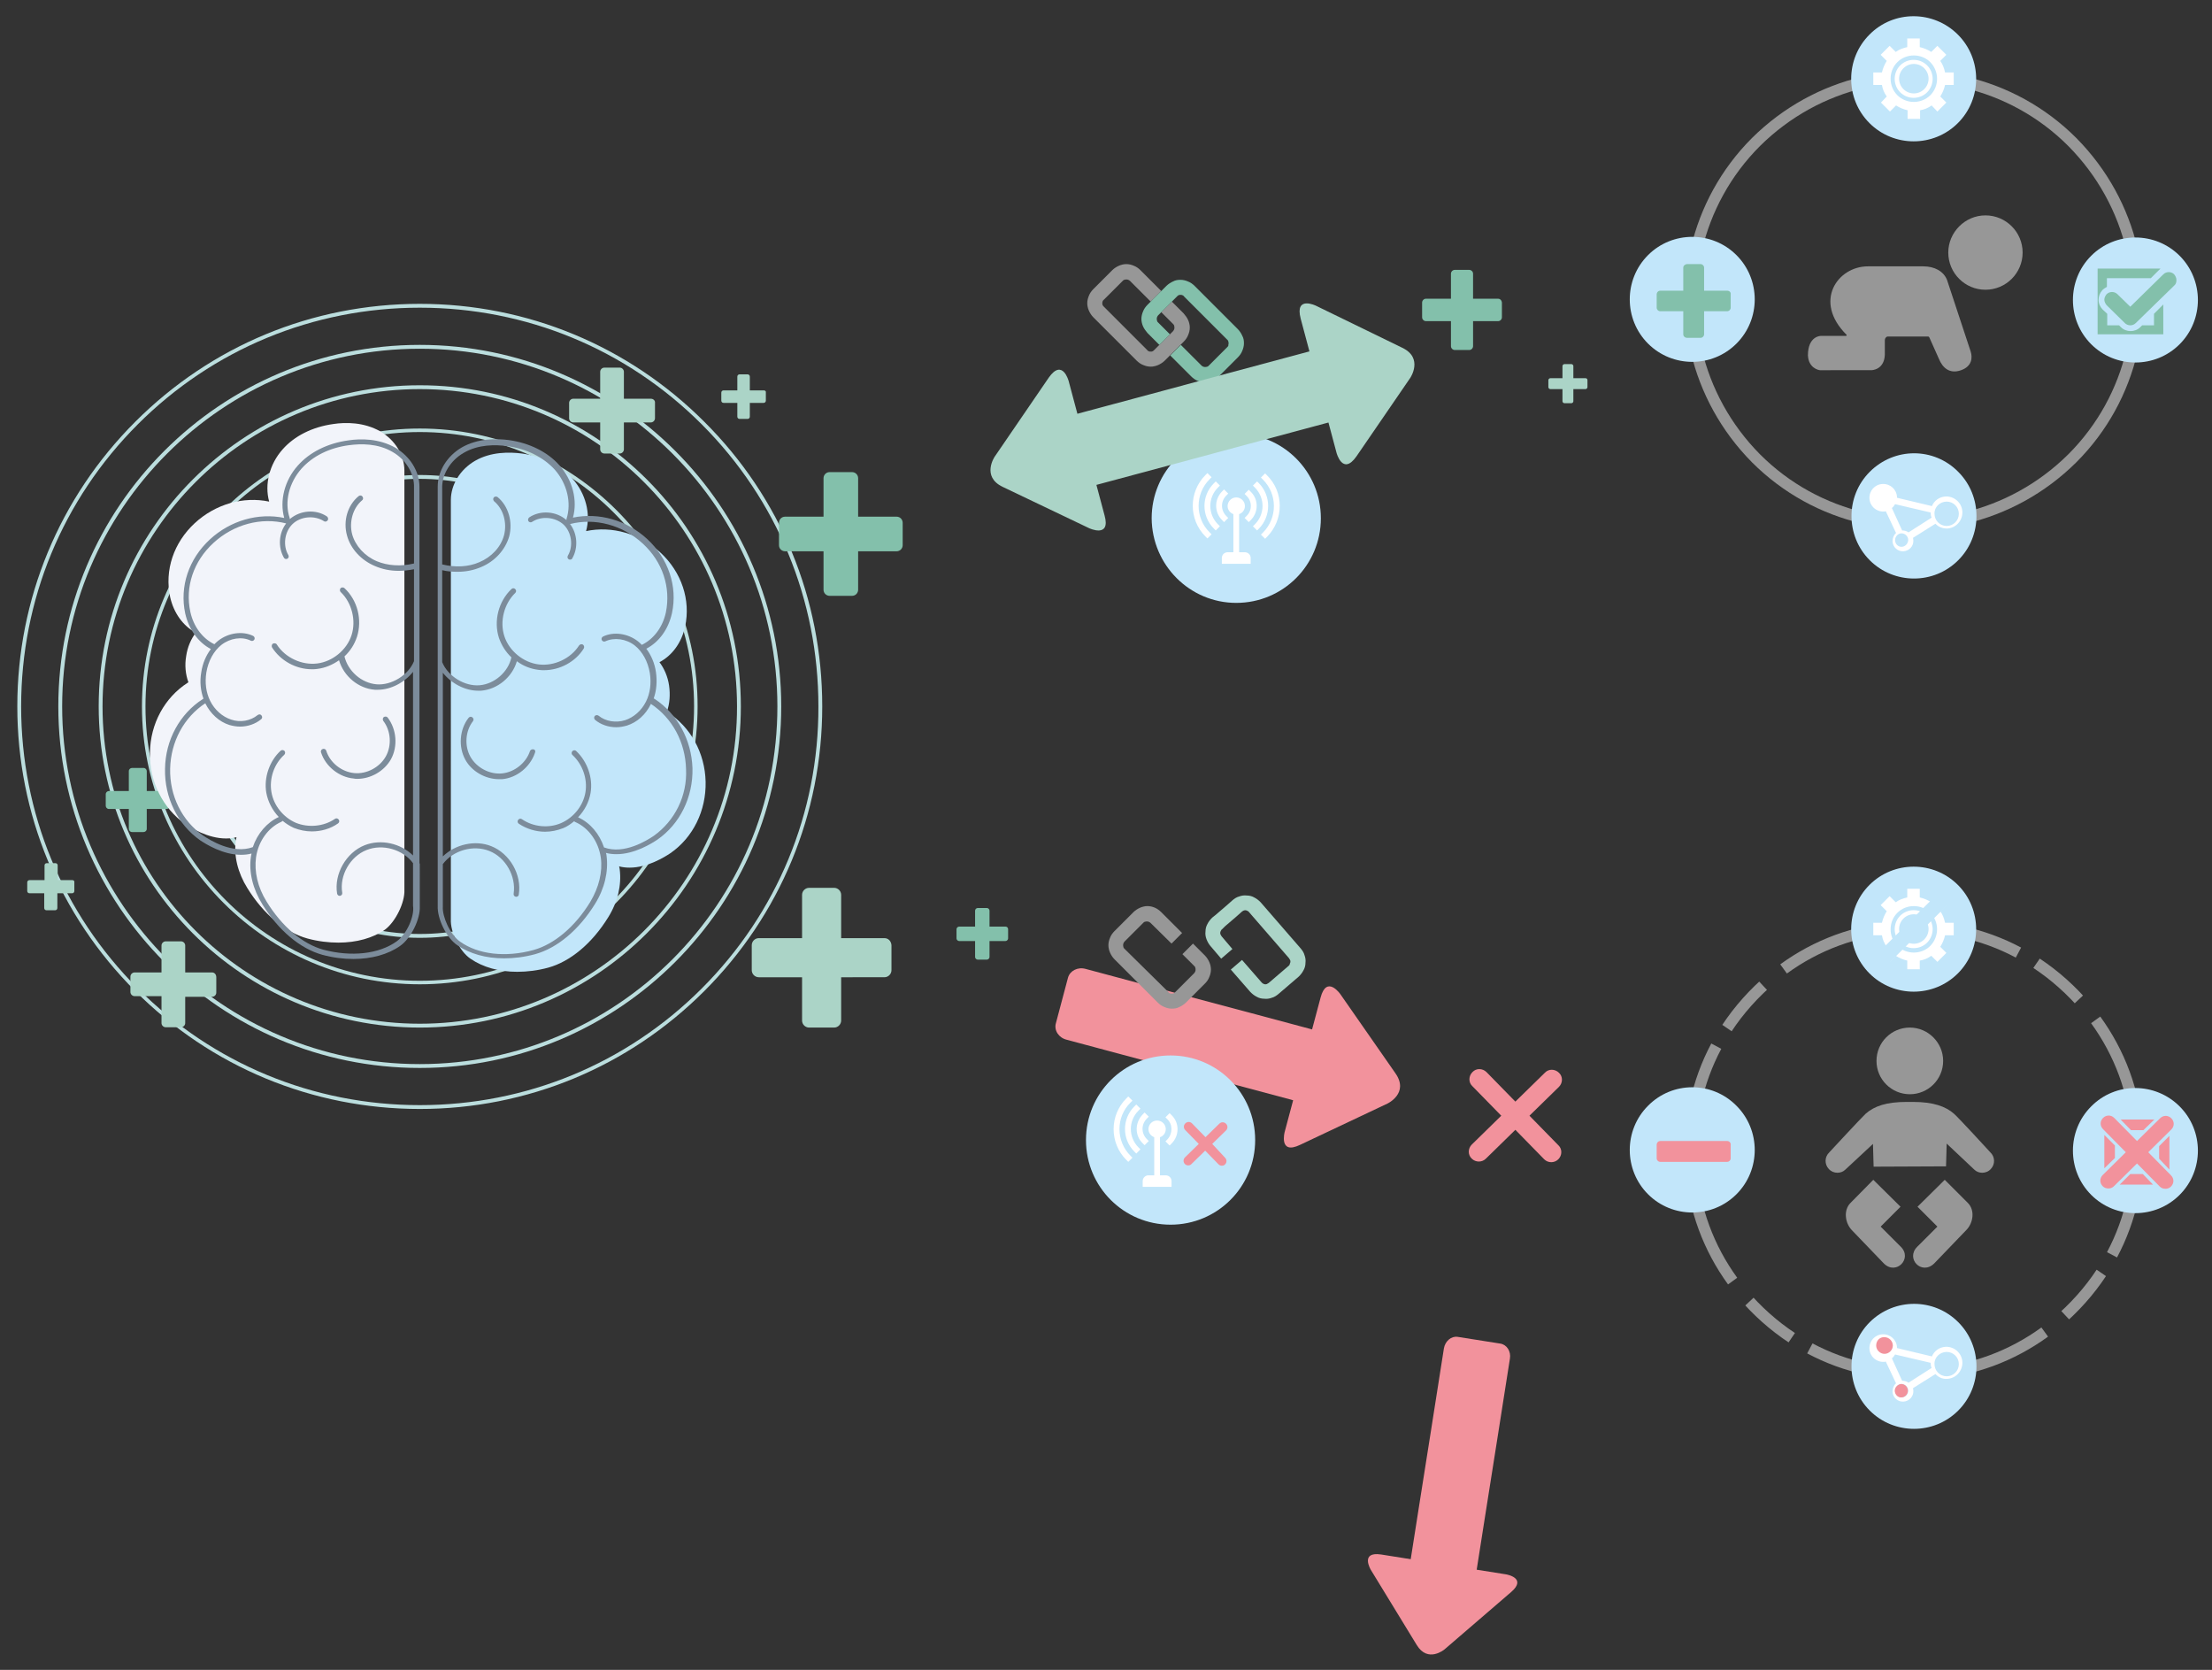 <?xml version="1.0" encoding="utf-8"?>
<!-- Generator: Adobe Illustrator 23.0.3, SVG Export Plug-In . SVG Version: 6.00 Build 0)  -->
<svg version="1.1" id="Ebene_1" xmlns="http://www.w3.org/2000/svg" xmlns:xlink="http://www.w3.org/1999/xlink" x="0px" y="0px"
	 viewBox="0 0 690.3 521" enable-background="new 0 0 690.3 521" xml:space="preserve">
<rect x="0" y="0" width="690.3" height="521" fill="#333333" stroke="none"/>
<g>
	<g>
		<path fill="#BBDEDE" d="M219,308.4c-23.5,23.5-54.8,36.4-88,36.4c-33.2,0-64.5-12.9-88-36.4c-23.5-23.5-36.4-54.8-36.4-88
			c0-33.2,12.9-64.5,36.4-88c23.5-23.5,54.8-36.4,88-36.4c33.2,0,64.5,12.9,88,36.4c23.5,23.5,36.4,54.8,36.4,88
			C255.5,253.6,242.5,284.9,219,308.4 M219.8,131.6c-23.7-23.7-55.3-36.8-88.8-36.8c-33.6,0-65.1,13.1-88.8,36.8
			c-23.7,23.7-36.8,55.3-36.8,88.8c0,33.5,13.1,65.1,36.8,88.8C65.9,332.9,97.5,346,131,346c33.5,0,65.1-13.1,88.8-36.8
			c23.7-23.7,36.8-55.3,36.8-88.8C256.6,186.8,243.6,155.3,219.8,131.6"/>
		<path fill="#BBDEDE" d="M131,332c-61.5,0-111.6-50.1-111.6-111.6S69.5,108.8,131,108.8s111.6,50.1,111.6,111.6S192.6,332,131,332
			 M131,107.6c-62.2,0-112.8,50.6-112.8,112.8c0,62.2,50.6,112.8,112.8,112.8c62.2,0,112.8-50.6,112.8-112.8
			C243.8,158.2,193.2,107.6,131,107.6"/>
		<path fill="#BBDEDE" d="M131,319.4c-54.6,0-99-44.4-99-99c0-54.6,44.4-99,99-99c54.6,0,99,44.4,99,99
			C230.1,275,185.6,319.4,131,319.4 M131,120.2c-55.2,0-100.2,44.9-100.2,100.2c0,55.2,44.9,100.2,100.2,100.2
			c55.2,0,100.2-44.9,100.2-100.2C231.2,165.1,186.3,120.2,131,120.2"/>
		<path fill="#BBDEDE" d="M131,306c-47.2,0-85.6-38.4-85.6-85.6c0-47.2,38.4-85.6,85.6-85.6c47.2,0,85.6,38.4,85.6,85.6
			C216.6,267.6,178.2,306,131,306 M131,133.7c-47.8,0-86.7,38.9-86.7,86.7c0,47.8,38.9,86.7,86.7,86.7s86.7-38.9,86.7-86.7
			C217.8,172.6,178.9,133.7,131,133.7"/>
		<path fill="#BBDEDE" d="M131,291.4c-39.2,0-71-31.9-71-71c0-39.2,31.9-71,71-71c39.2,0,71,31.9,71,71
			C202.1,259.5,170.2,291.4,131,291.4 M131,148.2c-39.8,0-72.2,32.4-72.2,72.2c0,39.8,32.4,72.2,72.2,72.2
			c39.8,0,72.2-32.4,72.2-72.2C203.2,180.6,170.8,148.2,131,148.2"/>
		<path fill="#ABD4C7" d="M203.1,124.4h-8.4V116c0-0.7-0.6-1.3-1.3-1.3h-4.8c-0.7,0-1.3,0.6-1.3,1.3v8.4h-8.4
			c-0.7,0-1.3,0.6-1.3,1.3v4.8c0,0.7,0.6,1.3,1.3,1.3h8.4v8.4c0,0.7,0.6,1.3,1.3,1.3h4.8c0.7,0,1.3-0.6,1.3-1.3v-8.4h8.4
			c0.7,0,1.3-0.6,1.3-1.3v-4.8C204.5,125,203.9,124.4,203.1,124.4"/>
		<path fill="#ABD4C7" d="M22.6,274.6H18V270c0-0.4-0.3-0.7-0.7-0.7h-2.7c-0.4,0-0.7,0.3-0.7,0.7v4.6H9.2c-0.4,0-0.7,0.3-0.7,0.7
			v2.7c0,0.4,0.3,0.7,0.7,0.7h4.6v4.6c0,0.4,0.3,0.7,0.7,0.7h2.7c0.4,0,0.7-0.3,0.7-0.7v-4.6h4.6c0.4,0,0.7-0.3,0.7-0.7v-2.7
			C23.3,274.9,23,274.6,22.6,274.6"/>
		<path fill="#83C0AB" d="M52,246.8h-6.2v-6.2c0-0.5-0.4-1-1-1h-3.6c-0.5,0-1,0.4-1,1v6.2h-6.2c-0.5,0-1,0.4-1,1v3.6
			c0,0.5,0.4,1,1,1h6.2v6.2c0,0.5,0.4,1,1,1h3.6c0.5,0,1-0.4,1-1v-6.2H52c0.5,0,1-0.4,1-1v-3.6C53,247.2,52.6,246.8,52,246.8"/>
		<path fill="#ABD4C7" d="M238.4,121.8H234v-4.3c0-0.4-0.3-0.7-0.7-0.7h-2.5c-0.4,0-0.7,0.3-0.7,0.7v4.3h-4.3
			c-0.4,0-0.7,0.3-0.7,0.7v2.5c0,0.4,0.3,0.7,0.7,0.7h4.3v4.3c0,0.4,0.3,0.7,0.7,0.7h2.5c0.4,0,0.7-0.3,0.7-0.7v-4.3h4.3
			c0.4,0,0.7-0.3,0.7-0.7v-2.5C239.1,122.1,238.8,121.8,238.4,121.8"/>
		<path fill="#C2E6FA" d="M208.3,222.2c-0.1,0-0.1,0-0.2-0.1c0.9-2.5,1.1-5.4,0.7-8.2c-0.4-2.8-1.5-5.3-3-7.3c4-2.1,6.9-6.1,8-11.1
			c1.8-8.3-1.1-17-7.7-23.1c-6.4-5.9-15.1-8.4-23.2-6.7c1.5-5.4-0.1-11.7-4.2-16.3c-3.7-4.2-9.4-7-15.8-7.9
			c-3.9-0.5-9.7-0.6-14.7,2.3c-4.6,2.7-7.5,7.4-7.5,12.2c0,0,0,0,0,0v54.5c0,0,0,0,0,0V273c0,0.2,0,0.3,0,0.5v13.3c0,0,0,0,0,0
			c-0.2,4,2.7,10,6.1,12.3c3.9,2.7,9,4.1,14.6,4.1c3.1,0,6.4-0.4,9.7-1.3c6.9-1.9,13.7-7.6,18.7-15.7c3-4.8,4.2-10.1,3.6-14.9
			c0-0.3-0.1-0.6-0.2-1c1.1,0.3,2.2,0.4,3.3,0.4c5.6,0,10.9-3.3,12.7-4.5c7.1-4.9,11.2-13.3,11-22.3
			C220,234.9,215.5,226.8,208.3,222.2"/>
		<path fill="#F2F4FA" d="M126.2,277.6v-13.3c0-0.2,0-0.3,0-0.5v-62.5v0v-54.5c0,0,0,0,0,0c0-4.8-2.9-9.5-7.5-12.2
			c-5.1-2.9-10.8-2.9-14.7-2.3c-6.5,0.9-12.1,3.7-15.8,7.9c-4.1,4.6-5.7,10.9-4.2,16.3c-8.1-1.7-16.8,0.8-23.2,6.7
			c-6.6,6.1-9.5,14.7-7.7,23.1c1.1,4.9,4,9,8,11.1c-1.5,2-2.6,4.5-3,7.3c-0.5,2.9-0.2,5.7,0.7,8.2c-0.1,0-0.1,0-0.2,0.1
			c-7.2,4.6-11.7,12.8-11.8,21.8c-0.2,9,4,17.4,11,22.3c1.8,1.2,7.1,4.5,12.7,4.5c1.1,0,2.2-0.1,3.3-0.4c-0.1,0.3-0.1,0.6-0.2,1
			c-0.7,4.8,0.6,10.1,3.6,14.9c5,8.1,11.8,13.8,18.7,15.7c3.3,0.9,6.6,1.3,9.7,1.3c5.6,0,10.8-1.4,14.6-4.1
			C123.4,287.6,126.4,281.6,126.2,277.6C126.2,277.6,126.2,277.6,126.2,277.6"/>
		<path fill="#7C8C9B" d="M123.8,293.7c-5.6,4-14.2,4.9-22.9,2.6c-6.5-1.8-12.9-7.2-17.7-15c-2.8-4.5-3.9-9.4-3.3-13.8
			c0.7-5,3.8-9.3,7.9-11.1c0.2-0.1,0.3-0.2,0.4-0.3c1.1,0.9,2.2,1.6,3.5,2.2c1.8,0.7,3.7,1.1,5.6,1.1c2.9,0,5.8-0.8,8.2-2.5
			c0.4-0.3,0.5-0.8,0.2-1.2c-0.3-0.4-0.8-0.5-1.2-0.2c-3.5,2.4-8.3,2.8-12.2,1.2c-3.9-1.7-6.9-5.4-7.6-9.6c-0.7-4.2,0.8-8.7,4-11.6
			c0.3-0.3,0.4-0.8,0.1-1.2c-0.3-0.3-0.8-0.4-1.2-0.1c-3.5,3.2-5.3,8.4-4.5,13.1c0.5,2.8,1.9,5.5,3.9,7.6c-3.7,1.7-6.7,5.2-8.1,9.4
			c0,0,0,0,0,0c-6.3,2.3-13.4-2.2-15.5-3.6c-6.6-4.6-10.5-12.4-10.3-20.9c0.2-8.4,4.3-16,11-20.4c0,0,0,0.1,0,0.1
			c1.6,3.2,4.3,5.7,7.5,6.7c1.1,0.3,2.2,0.5,3.3,0.5c2.4,0,4.8-0.8,6.6-2.3c0.4-0.3,0.4-0.8,0.1-1.2c-0.3-0.4-0.8-0.4-1.2-0.1
			c-2.2,1.8-5.4,2.4-8.3,1.4c-2.7-0.9-5.1-3-6.5-5.8c-1.3-2.6-1.7-5.7-1.2-8.9c0.6-3.6,2.3-6.7,4.7-8.6c2.7-2.1,6.4-2.7,9.2-1.3
			c0.4,0.2,0.9,0,1.1-0.4c0.2-0.4,0-0.9-0.4-1.1c-3.3-1.6-7.7-1-10.9,1.5c-0.4,0.3-0.8,0.7-1.2,1.1c-3.7-1.8-6.5-5.5-7.5-10.1
			c-1.7-7.8,1-15.8,7.2-21.5c6.3-5.8,14.9-8.1,22.7-6.1c-2.3,3-2.6,7.4-0.7,10.7c0.2,0.3,0.4,0.4,0.7,0.4c0.1,0,0.3,0,0.4-0.1
			c0.4-0.2,0.5-0.7,0.3-1.1c-1.8-3-1.2-7.3,1.3-9.7c2.5-2.4,6.8-2.8,9.8-0.9c0.4,0.3,0.9,0.1,1.2-0.3c0.2-0.4,0.1-0.9-0.3-1.2
			c-3.5-2.3-8.3-1.9-11.5,0.8c0,0-0.1,0-0.1,0c0-0.1,0-0.2,0-0.3c-1.7-5-0.2-11,3.7-15.4c3.5-3.9,8.7-6.5,14.8-7.3
			c3.7-0.5,9-0.6,13.6,2.1c4.2,2.4,6.9,6.9,6.7,11.2c0,0,0,0,0,0.1v23.5c-4.1,1-8.2,0.7-11.6-0.7c-3.8-1.6-6.7-4.8-7.7-8.4
			c-1-3.8,0.2-8.2,3.1-10.6c0.4-0.3,0.4-0.8,0.1-1.2c-0.3-0.4-0.8-0.4-1.2-0.1c-3.4,2.8-4.9,7.7-3.6,12.3c1.1,4.1,4.4,7.7,8.7,9.5
			c2.3,1,4.8,1.5,7.4,1.5c1.6,0,3.2-0.2,4.8-0.5v28.7c-1.8,4.4-7.1,7.6-11.7,7.2c-4.7-0.4-8.9-4.1-10-8.7c1.8-1.7,3.1-3.7,3.9-6.1
			c1.7-5.3,0.2-11.4-3.9-15.2c-0.3-0.3-0.9-0.3-1.2,0c-0.3,0.3-0.3,0.9,0,1.2c3.5,3.3,4.9,8.9,3.4,13.5c-1.5,4.6-5.9,8.2-10.7,8.8
			c-4.8,0.6-10-1.8-12.6-5.9c-0.2-0.4-0.8-0.5-1.2-0.3c-0.4,0.2-0.5,0.8-0.3,1.2c2.7,4.2,7.5,6.8,12.4,6.8c0.6,0,1.2,0,1.7-0.1
			c2.5-0.3,4.8-1.3,6.8-2.7c1.5,5,6,8.8,11.2,9.2c0.3,0,0.6,0,0.9,0c4.1,0,8.4-2.3,11-5.6v57.3c-3.9-3.8-10-5.2-15.1-3.2
			c-5.8,2.3-9.6,9-8.6,15.1c0.1,0.4,0.4,0.7,0.8,0.7c0,0,0.1,0,0.1,0c0.5-0.1,0.8-0.5,0.7-1c-0.9-5.4,2.5-11.3,7.6-13.3
			c5-2,11.3-0.2,14.5,4.1v13.3c0,0,0,0,0,0c0,0,0,0,0,0C129.4,285.8,127,291.4,123.8,293.7 M130.9,269.4c0-0.1,0-0.3,0-0.5v-62.5v0
			v-54.5c0,0,0,0,0,0c0-4.8-2.9-9.5-7.5-12.2c-5.1-2.9-10.8-2.9-14.7-2.3c-6.5,0.9-12.1,3.7-15.8,7.9c-4.1,4.6-5.7,10.9-4.2,16.3
			c-8.1-1.7-16.8,0.8-23.2,6.7c-6.6,6.1-9.5,14.7-7.7,23.1c1.1,4.9,4,9,8,11.1c-1.5,2-2.6,4.5-3,7.3c-0.5,2.9-0.2,5.7,0.7,8.2
			c-0.1,0-0.1,0-0.2,0.1c-7.2,4.6-11.7,12.8-11.8,21.8c-0.2,9,4,17.4,11,22.3c1.8,1.2,7.1,4.5,12.7,4.5c1.1,0,2.2-0.1,3.3-0.4
			c-0.1,0.3-0.1,0.6-0.2,1c-0.7,4.8,0.6,10.1,3.6,14.9c5,8.1,11.8,13.8,18.7,15.7c3.3,0.9,6.6,1.3,9.7,1.3c5.6,0,10.8-1.4,14.6-4.1
			c3.4-2.4,6.3-8.4,6.1-12.3c0,0,0,0,0,0V269.4z"/>
		<path fill="#7C8C9B" d="M111.5,243c4.2,0,8.4-2.4,10.5-6.1c2.2-4,1.8-9.3-1-13c-0.3-0.4-0.8-0.4-1.2-0.2c-0.4,0.3-0.4,0.8-0.2,1.2
			c2.4,3.1,2.7,7.7,0.8,11.1c-1.9,3.4-6,5.6-9.9,5.2c-3.9-0.4-7.5-3.2-8.7-7c-0.1-0.4-0.6-0.7-1.1-0.5c-0.4,0.1-0.7,0.6-0.5,1.1
			c1.4,4.3,5.6,7.7,10.2,8.1C110.8,243,111.1,243,111.5,243"/>
		<path fill="#7C8C9B" d="M204,260.8c-2.1,1.4-9.2,5.9-15.5,3.6c0,0,0,0,0,0c-1.4-4.2-4.3-7.7-8.1-9.4c2-2.1,3.4-4.7,3.9-7.6
			c0.8-4.7-1-9.8-4.5-13.1c-0.3-0.3-0.9-0.3-1.2,0.1c-0.3,0.3-0.3,0.9,0.1,1.2c3.1,2.9,4.7,7.4,4,11.6c-0.7,4.2-3.7,7.9-7.6,9.6
			c-3.9,1.7-8.7,1.2-12.2-1.2c-0.4-0.3-0.9-0.2-1.2,0.2c-0.3,0.4-0.2,0.9,0.2,1.2c2.4,1.6,5.3,2.5,8.2,2.5c1.9,0,3.8-0.4,5.6-1.1
			c1.3-0.5,2.4-1.3,3.5-2.2c0.1,0.1,0.2,0.3,0.4,0.3c4.1,1.8,7.2,6.1,7.9,11.1c0.6,4.4-0.6,9.3-3.3,13.8c-4.7,7.7-11.2,13.2-17.7,15
			c-8.7,2.4-17.3,1.4-22.9-2.6c-3.2-2.2-5.6-7.9-5.4-10.9c0,0,0,0,0,0c0,0,0,0,0,0v-13.3c3.2-4.3,9.5-6.1,14.5-4.1
			c5.1,2,8.4,7.9,7.6,13.3c-0.1,0.5,0.2,0.9,0.7,1c0,0,0.1,0,0.1,0c0.4,0,0.8-0.3,0.8-0.7c1-6.2-2.8-12.8-8.6-15.1
			c-5-2-11.2-0.6-15.1,3.2v-57.3c2.6,3.3,6.9,5.6,11,5.6c0.3,0,0.6,0,0.9,0c5.2-0.4,9.8-4.3,11.2-9.2c2,1.5,4.3,2.4,6.8,2.7
			c0.6,0.1,1.2,0.1,1.7,0.1c4.9,0,9.8-2.6,12.4-6.8c0.2-0.4,0.1-0.9-0.3-1.2c-0.4-0.2-0.9-0.1-1.2,0.3c-2.6,4.1-7.8,6.5-12.6,5.9
			c-4.8-0.6-9.2-4.2-10.7-8.8c-1.5-4.6-0.1-10.1,3.4-13.5c0.3-0.3,0.4-0.8,0-1.2c-0.3-0.3-0.8-0.4-1.2,0c-4,3.8-5.6,9.9-3.9,15.2
			c0.8,2.3,2.1,4.4,3.9,6.1c-1,4.6-5.3,8.3-9.9,8.7c-4.7,0.4-9.9-2.8-11.7-7.2v-28.7c1.6,0.4,3.2,0.5,4.8,0.5c2.6,0,5.1-0.5,7.4-1.5
			c4.3-1.8,7.5-5.4,8.7-9.5c1.2-4.5-0.2-9.5-3.6-12.3c-0.4-0.3-0.9-0.2-1.2,0.1c-0.3,0.4-0.2,0.9,0.1,1.2c2.9,2.4,4.1,6.7,3.1,10.6
			c-1,3.7-3.9,6.8-7.7,8.4c-3.4,1.5-7.5,1.7-11.6,0.7v-23.5c0,0,0,0,0-0.1c-0.2-4.3,2.5-8.8,6.7-11.2c4.6-2.7,10-2.6,13.6-2.1
			c6.1,0.8,11.3,3.5,14.8,7.3c3.9,4.4,5.3,10.4,3.7,15.4c0,0.1,0,0.2,0,0.3c0,0-0.1,0-0.1,0c-3.1-2.7-8-3.1-11.5-0.8
			c-0.4,0.3-0.5,0.8-0.3,1.2c0.3,0.4,0.8,0.5,1.2,0.2c2.9-1.9,7.2-1.5,9.8,0.9c2.5,2.4,3.1,6.7,1.3,9.7c-0.2,0.4-0.1,0.9,0.3,1.1
			c0.1,0.1,0.3,0.1,0.4,0.1c0.3,0,0.6-0.1,0.7-0.4c1.9-3.3,1.6-7.7-0.7-10.7c7.8-2,16.4,0.3,22.7,6.1c6.2,5.7,8.8,13.7,7.2,21.5
			c-1,4.6-3.8,8.3-7.5,10.1c-0.4-0.4-0.8-0.8-1.2-1.1c-3.2-2.5-7.6-3.1-10.9-1.5c-0.4,0.2-0.6,0.7-0.4,1.1c0.2,0.4,0.7,0.6,1.1,0.4
			c2.8-1.3,6.5-0.8,9.2,1.3c2.4,1.9,4.1,5,4.7,8.6c0.5,3.2,0.1,6.3-1.2,8.9c-1.4,2.8-3.8,4.9-6.5,5.8c-2.9,0.9-6.1,0.4-8.3-1.4
			c-0.4-0.3-0.9-0.2-1.2,0.1c-0.3,0.4-0.2,0.9,0.1,1.2c1.8,1.5,4.2,2.3,6.6,2.3c1.1,0,2.2-0.2,3.3-0.5c3.2-1,5.9-3.4,7.5-6.7
			c0,0,0-0.1,0-0.1c6.7,4.4,10.8,12,11,20.4C214.5,248.3,210.6,256.1,204,260.8 M204.2,218c-0.1,0-0.1,0-0.2-0.1
			c0.9-2.5,1.1-5.4,0.7-8.2c-0.4-2.8-1.5-5.3-3-7.3c4-2.1,6.9-6.1,8-11.1c1.8-8.3-1.1-17-7.7-23.1c-6.4-5.9-15.1-8.4-23.2-6.7
			c1.5-5.4-0.1-11.7-4.2-16.3c-3.7-4.2-9.4-7-15.8-7.9c-3.9-0.5-9.6-0.6-14.7,2.3c-4.6,2.7-7.5,7.4-7.5,12.2c0,0,0,0,0,0v54.5
			c0,0,0,0,0,0v62.5c0,0.2,0,0.3,0,0.5v13.3c0,0,0,0,0,0c-0.2,4,2.7,10,6.1,12.3c3.9,2.7,9,4.1,14.6,4.1c3.1,0,6.4-0.4,9.7-1.3
			c6.9-1.9,13.7-7.6,18.7-15.7c3-4.8,4.2-10.1,3.6-14.9c0-0.3-0.1-0.6-0.2-1c1.1,0.3,2.2,0.4,3.3,0.4c5.6,0,10.9-3.3,12.7-4.5
			c7.1-4.9,11.2-13.3,11-22.3C215.8,230.8,211.4,222.7,204.2,218"/>
		<path fill="#7C8C9B" d="M166.5,233.8c-0.4-0.1-0.9,0.1-1.1,0.5c-1.2,3.7-4.8,6.6-8.7,7c-3.9,0.4-8-1.8-9.9-5.2
			c-1.9-3.4-1.6-8,0.8-11.1c0.3-0.4,0.2-0.9-0.2-1.2c-0.4-0.3-0.9-0.2-1.2,0.2c-2.8,3.6-3.2,9-1,13c2,3.7,6.3,6.1,10.5,6.1
			c0.3,0,0.7,0,1,0c4.6-0.4,8.7-3.8,10.2-8.1C167.2,234.4,167,233.9,166.5,233.8"/>
		<path fill="#83C0AB" d="M279.8,161.2h-12v-12c0-1.1-0.9-1.9-1.9-1.9h-7c-1.1,0-1.9,0.9-1.9,1.9v12h-12c-1.1,0-1.9,0.9-1.9,1.9v7
			c0,1.1,0.9,1.9,1.9,1.9h12v12c0,1.1,0.9,1.9,1.9,1.9h7c1.1,0,1.9-0.9,1.9-1.9v-12h12c1.1,0,1.9-0.9,1.9-1.9v-7
			C281.7,162.1,280.9,161.2,279.8,161.2"/>
		<path fill="#ABD4C7" d="M66.2,303.4h-8.4v-8.4c0-0.7-0.6-1.3-1.3-1.3h-4.8c-0.7,0-1.3,0.6-1.3,1.3v8.4h-8.4
			c-0.7,0-1.3,0.6-1.3,1.3v4.8c0,0.7,0.6,1.3,1.3,1.3h8.4v8.4c0,0.7,0.6,1.3,1.3,1.3h4.8c0.7,0,1.3-0.6,1.3-1.3V311h8.4
			c0.7,0,1.3-0.6,1.3-1.3v-4.8C67.5,304,66.9,303.4,66.2,303.4"/>
		<path fill="#C2E6FA" d="M385.8,188.1c14.6,0,26.4-11.8,26.4-26.4c0-14.6-11.8-26.4-26.4-26.4c-14.6,0-26.4,11.8-26.4,26.4
			C359.5,176.3,371.3,188.1,385.8,188.1"/>
	</g>
	<g>
		<path fill="#FFFFFF" d="M395.4,148.3l-0.6-0.6l-1.3,1.3l0.6,0.6c4.6,4.6,4.6,12,0,16.6l-0.6,0.6l1.3,1.3l0.6-0.6
			C400.7,162.1,400.7,153.5,395.4,148.3 M392.9,150.8l-0.6-0.6l-1.3,1.3l0.6,0.6c3.2,3.2,3.2,8.3,0,11.5l-0.6,0.6l1.3,1.3l0.6-0.6
			C396.7,161,396.7,154.7,392.9,150.8 M389,161l-0.6,0.6l1.3,1.3l0.6-0.6c2.5-2.5,2.5-6.5,0-8.9l-0.6-0.6l-1.3,1.3l0.6,0.6
			C390.8,156.4,390.8,159.3,389,161 M377.5,149.5l0.6-0.6l-1.3-1.3l-0.6,0.6c-5.3,5.3-5.3,13.9,0,19.2l0.6,0.6l1.3-1.3l-0.6-0.6
			C372.9,161.6,372.9,154.1,377.5,149.5 M380.1,152.1l0.6-0.6l-1.3-1.3l-0.6,0.6c-3.9,3.9-3.9,10.2,0,14.1l0.6,0.6l1.3-1.3l-0.6-0.6
			C376.9,160.4,376.9,155.3,380.1,152.1 M381.4,162.3l0.6,0.6l1.3-1.3l-0.6-0.6c-1.8-1.8-1.8-4.6,0-6.4l0.6-0.6l-1.3-1.3l-0.6,0.6
			C378.9,155.8,378.9,159.8,381.4,162.3 M390.3,174.1v1.8h-9v-1.8c0-1,0.8-1.8,1.8-1.8h1.8v-11.9c-1.1-0.4-1.8-1.4-1.8-2.5
			c0-1.5,1.2-2.7,2.7-2.7s2.7,1.2,2.7,2.7c0,1.2-0.8,2.2-1.8,2.5v11.9h1.8C389.5,172.3,390.3,173.1,390.3,174.1"/>
	</g>
	<g>
		<path fill="#979797" d="M344.5,93.5l0.4-0.4l5.5-5.5c0.2-0.2,0.3-0.3,0.5-0.3c0.2-0.1,0.4-0.1,0.6-0.1s0.4,0,0.6,0.1
			c0.2,0.1,0.4,0.2,0.5,0.3l6.5,6.5l3.3-3.3l-6.5-6.5c-0.6-0.6-1.3-1.1-2.1-1.4c-0.7-0.3-1.5-0.5-2.3-0.5c-0.8,0-1.6,0.2-2.3,0.5
			c-0.7,0.3-1.5,0.8-2.1,1.4l-5.9,5.9c-0.6,0.6-1.1,1.3-1.4,2.1c-0.3,0.7-0.5,1.5-0.5,2.3c0,0.8,0.2,1.6,0.5,2.3
			c0.3,0.7,0.8,1.5,1.4,2.1l13.5,13.5c0.6,0.6,1.3,1.1,2.1,1.4c0.7,0.3,1.5,0.5,2.3,0.5c0.8,0,1.6-0.2,2.3-0.5
			c0.7-0.3,1.5-0.8,2.1-1.4l1.7-1.7l3.3-3.3l0.9-0.9c0.6-0.6,1.1-1.3,1.4-2.1c0.3-0.7,0.5-1.5,0.5-2.3c0-0.8-0.2-1.6-0.5-2.3
			c-0.3-0.7-0.8-1.4-1.4-2.1l-3.7-3.7l-3.3,3.3l3.7,3.7c0.2,0.2,0.3,0.3,0.3,0.5c0.1,0.2,0.1,0.4,0.1,0.6c0,0.2,0,0.4-0.1,0.6
			c-0.1,0.2-0.2,0.4-0.3,0.5l-0.9,0.9l-3.3,3.3l-1.7,1.7c-0.2,0.2-0.3,0.3-0.5,0.4c-0.2,0.1-0.4,0.1-0.6,0.1c-0.2,0-0.4,0-0.6-0.1
			c-0.2-0.1-0.4-0.2-0.5-0.4l-13.5-13.5c-0.2-0.2-0.3-0.3-0.4-0.5c-0.1-0.2-0.1-0.4-0.1-0.6c0-0.2,0-0.4,0.1-0.6
			C344.2,93.8,344.3,93.6,344.5,93.5"/>
		<path fill="#83C0AB" d="M383.1,108.2l-5.9,5.9c-0.2,0.2-0.3,0.3-0.5,0.3c-0.2,0.1-0.4,0.1-0.6,0.1c-0.2,0-0.4,0-0.6-0.1
			c-0.2-0.1-0.4-0.2-0.5-0.3l-6.5-6.5l-3.3,3.3l6.5,6.5c0.6,0.6,1.3,1.1,2,1.4c0.7,0.3,1.5,0.5,2.3,0.5s1.6-0.1,2.3-0.5
			c0.7-0.3,1.5-0.8,2.1-1.4l5.9-5.9c0.6-0.6,1.1-1.3,1.4-2.1c0.3-0.7,0.5-1.5,0.5-2.3c0-0.8-0.1-1.6-0.5-2.3
			c-0.3-0.7-0.8-1.5-1.4-2.1l-13.5-13.5c-0.6-0.6-1.3-1.1-2.1-1.4c-0.7-0.3-1.5-0.5-2.3-0.5c-0.8,0-1.6,0.1-2.3,0.5
			c-0.7,0.3-1.5,0.8-2.1,1.4l-1.7,1.7l-3.3,3.3l-0.9,0.9h0c-0.6,0.6-1.1,1.3-1.4,2.1c-0.3,0.7-0.5,1.5-0.5,2.3
			c0,0.8,0.2,1.6,0.5,2.3c0.3,0.7,0.8,1.4,1.4,2.1l3.7,3.7l3.3-3.3l-3.7-3.7c-0.2-0.2-0.3-0.3-0.3-0.5c-0.1-0.2-0.1-0.4-0.1-0.6
			c0-0.2,0-0.4,0.1-0.6c0.1-0.2,0.2-0.4,0.3-0.5l0.4-0.4l0.5-0.5l3.3-3.3l1.7-1.7c0.2-0.2,0.3-0.3,0.5-0.4c0.2-0.1,0.4-0.1,0.6-0.1
			c0.2,0,0.4,0,0.6,0.1c0.2,0.1,0.4,0.2,0.5,0.4l13.5,13.5c0.2,0.2,0.3,0.3,0.3,0.5c0.1,0.2,0.1,0.4,0.1,0.6c0,0.2,0,0.4-0.1,0.6
			C383.4,107.8,383.3,108,383.1,108.2"/>
		
			<path fill="none" stroke="#979797" stroke-width="3.534" stroke-dasharray="77.403,7.403,17.403,7.403" stroke-dashoffset="84" d="
			M588.7,162.9c7,0.9,14.1,0.7,21-0.6"/>
		
			<path fill="none" stroke="#979797" stroke-width="3.534" stroke-dasharray="77.403,7.403,17.403,7.403" stroke-dashoffset="84" d="
			M666.6,102.3c0.9-7,0.7-14.1-0.6-21"/>
		
			<path fill="none" stroke="#979797" stroke-width="3.534" stroke-dasharray="77.403,7.403,17.403,7.403" stroke-dashoffset="84" d="
			M606,24.4c-7-0.9-14.1-0.7-21,0.6"/>
		
			<path fill="none" stroke="#979797" stroke-width="3.534" stroke-dasharray="77.403,7.403,17.403,7.403" stroke-dashoffset="84" d="
			M528.1,85c-0.9,7-0.7,14.1,0.6,21"/>
		<path fill="none" stroke="#979797" stroke-width="3.534" d="M529.4,109.6c2.9,12.2,9.1,23.8,18.6,33.4
			c9.5,9.5,21.1,15.7,33.4,18.6 M581.4,25.7c-12.2,2.9-23.8,9.1-33.4,18.6c-9.5,9.5-15.7,21.1-18.6,33.4 M665.3,77.7
			c-2.9-12.2-9.1-23.8-18.6-33.4c-9.5-9.5-21.1-15.7-33.4-18.6 M613.3,161.6c12.2-2.9,23.8-9.1,33.4-18.6
			c9.5-9.5,15.7-21.1,18.6-33.4"/>
		<path fill="#979797" d="M576.1,104.8h-7.9c0,0-4,0-4,6.1c0.2,3.9,3.3,4.6,3.8,4.6H584c0,0,4,0,4.2-4.8c0-0.2,0,0,0-0.2
			c0-0.7,0-4.4,0-4.4c0-0.5,0.4-1.1,0.9-1.1h12.6c0.2,0,0.3,0.1,0.4,0.3l3,6.7c1.1,2.7,3.3,4.8,6.9,3.5c3.4-1.2,3.6-3.9,3-5.8
			l-7.4-22.4c-1.1-2.7-3.9-4.2-7.4-4.2h-7.5h-9.8c-9.4,0-17.2,10.9-6.6,21.4C576.3,104.7,576.2,104.8,576.1,104.8"/>
		<path fill="#979797" d="M619.6,67.2c6.4,0,11.6,5.2,11.6,11.6c0,6.4-5.2,11.6-11.6,11.6c-6.4,0-11.6-5.2-11.6-11.6
			C608,72.5,613.2,67.2,619.6,67.2"/>
		<path fill="#C2E6FA" d="M583.4,10.8c-7.6,7.6-7.6,20,0,27.6s20,7.6,27.6,0s7.6-20,0-27.6C603.4,3.2,591,3.1,583.4,10.8"/>
		<path fill="#FFFFFF" d="M594,27.8c-1.8-1.8-1.8-4.7,0-6.5s4.7-1.8,6.5,0s1.8,4.7,0,6.5C598.7,29.6,595.8,29.6,594,27.8
			 M601.4,20.4c-2.3-2.3-6.1-2.3-8.4,0c-2.3,2.3-2.3,6.1,0,8.4c2.3,2.3,6.1,2.3,8.4,0C603.7,26.5,603.7,22.7,601.4,20.4"/>
		<path fill="#FFFFFF" d="M602.4,29.7c-2.8,2.8-7.5,2.8-10.3,0c-2.8-2.8-2.8-7.5,0-10.3c2.8-2.8,7.5-2.8,10.3,0
			C605.2,22.3,605.2,26.9,602.4,29.7 M604.6,34.8l2.8-2.8l-1.9-1.9c0.7-1.1,1.2-2.3,1.5-3.6h2.7v-3.9H607c-0.3-1.3-0.7-2.5-1.5-3.6
			l1.9-1.9l-2.8-2.8l-1.9,1.9c-1.1-0.7-2.3-1.2-3.6-1.5l0-2.7h-3.9v2.7c-1.3,0.3-2.5,0.7-3.6,1.5l-1.9-1.9l-2.8,2.8l1.9,1.9
			c-0.7,1.1-1.2,2.3-1.5,3.6h-2.7v3.9l2.7,0c0.2,1.3,0.7,2.5,1.5,3.6L587,32l2.8,2.8l1.9-1.9c1.1,0.7,2.3,1.2,3.6,1.5l0,2.7h3.9
			v-2.7c1.3-0.2,2.5-0.7,3.6-1.5L604.6,34.8z"/>
		<path fill="#C2E6FA" d="M514.3,79.6c-7.6,7.6-7.6,20,0,27.6s20,7.6,27.6,0c7.6-7.6,7.6-20,0-27.6S521.9,72,514.3,79.6"/>
	</g>
	<g>
		<path fill="#83C0AB" d="M539,90.7h-7.2v-7.2c0-0.6-0.5-1.1-1.1-1.1h-4.2c-0.6,0-1.2,0.5-1.2,1.1v7.2h-7.2c-0.6,0-1.1,0.5-1.1,1.2
			V96c0,0.6,0.5,1.1,1.1,1.1h7.2v7.2c0,0.6,0.5,1.1,1.2,1.1h4.2c0.6,0,1.1-0.5,1.1-1.1v-7.2h7.2c0.6,0,1.1-0.5,1.1-1.1v-4.2
			C540.2,91.2,539.7,90.7,539,90.7"/>
	</g>
	<g>
		<path fill="#C2E6FA" d="M583.5,147.2c-7.6,7.6-7.6,20,0,27.6s20,7.6,27.6,0s7.6-20,0-27.6C603.5,139.5,591.2,139.5,583.5,147.2"/>
	</g>
	<g>
		<path fill="#FFFFFF" d="M607.5,156.5c2.1,0,3.8,1.7,3.8,3.8c0,2.1-1.7,3.8-3.8,3.8c-2.1,0-3.8-1.7-3.8-3.8
			C603.6,158.2,605.4,156.5,607.5,156.5 M595.6,166.1c-0.6-0.4-1.2-0.6-2-0.6l0,0l-3.2-7c0.4-0.3,0.7-0.7,1-1.2l11.1,2.6
			c0,0,0,0.1,0,0.1c0,0.5,0.1,1.1,0.3,1.5L595.6,166.1z M593.4,170.6c-1.1,0-2-0.9-2-2.1c0-1.1,0.9-2.1,2-2.1s2.1,0.9,2.1,2.1
			C595.4,169.7,594.5,170.6,593.4,170.6 M607.6,164.9c2.8-0.1,4.9-2.5,4.8-5.2c-0.1-2.8-2.5-4.9-5.2-4.8c-2,0.1-3.6,1.3-4.3,3
			l-10.9-2.6c0-0.1,0-0.2,0-0.2c-0.1-2.4-2.1-4.2-4.5-4.1c-2.4,0.1-4.2,2.1-4.1,4.5c0.1,2.4,2.1,4.2,4.5,4.1c0.2,0,0.4,0,0.6-0.1
			l3.2,6.8c-0.7,0.6-1.1,1.6-1.1,2.6c0.1,1.8,1.6,3.2,3.4,3.1c1.8-0.1,3.2-1.6,3.1-3.4c0-0.3-0.1-0.5-0.1-0.8l7-4.4
			C604.9,164.4,606.2,164.9,607.6,164.9"/>
	</g>
	<g>
		<path fill="#C2E6FA" d="M652.6,79.8c-7.6,7.6-7.6,20,0,27.6s20,7.6,27.6,0s7.6-20,0-27.6C672.6,72.2,660.2,72.2,652.6,79.8"/>
	</g>
	<g>
		<path fill="#83C0AB" d="M672.2,101.5h-3.7l-0.6,0.6c-0.8,0.8-1.9,1.2-3,1.2c-1.1,0-2.2-0.4-3-1.2l-0.6-0.6h-3.7v-3.6l-1.4-1.3
			c-0.8-0.8-1.3-1.9-1.3-3c0-1.2,0.4-2.2,1.2-3.1c0.4-0.4,0.9-0.7,1.4-1v-2.7h13.7l2.6-2.6c0.1-0.1,0.3-0.2,0.4-0.4h-19.6v20.5h20.5
			V95l-2.9,2.9V101.5z"/>
	</g>
	<g>
		<path fill="#83C0AB" d="M678.5,85.6c-0.5-0.5-1.1-0.7-1.7-0.7c-0.6,0-1.2,0.2-1.7,0.7l-10.3,10.1l-4-3.9c-0.4-0.4-1-0.7-1.7-0.7
			c-0.7,0-1.3,0.3-1.7,0.7c-0.4,0.5-0.7,1.1-0.7,1.7c0,0.6,0.3,1.2,0.7,1.7l5.7,5.6c0.4,0.4,1,0.7,1.7,0.7c0.6,0,1.2-0.2,1.7-0.7
			l12-11.7c0.5-0.4,0.7-1,0.7-1.7C679.2,86.7,678.9,86.1,678.5,85.6"/>
	</g>
	<g>
		<path fill="#83C0AB" d="M467.5,93.2h-7.8v-7.8c0-0.7-0.6-1.2-1.2-1.2H454c-0.7,0-1.2,0.6-1.2,1.2v7.8h-7.8c-0.7,0-1.2,0.6-1.2,1.2
			V99c0,0.7,0.6,1.2,1.2,1.2h7.8v7.8c0,0.7,0.6,1.2,1.2,1.2h4.5c0.7,0,1.2-0.6,1.2-1.2v-7.8h7.8c0.7,0,1.2-0.6,1.2-1.2v-4.5
			C468.7,93.8,468.2,93.2,467.5,93.2"/>
		<path fill="#ABD4C7" d="M494.8,118H491v-3.8c0-0.3-0.3-0.6-0.6-0.6h-2.2c-0.3,0-0.6,0.3-0.6,0.6v3.8h-3.8c-0.3,0-0.6,0.3-0.6,0.6
			v2.2c0,0.3,0.3,0.6,0.6,0.6h3.8v3.8c0,0.3,0.3,0.6,0.6,0.6h2.2c0.3,0,0.6-0.3,0.6-0.6v-3.8h3.8c0.3,0,0.6-0.3,0.6-0.6v-2.2
			C495.4,118.2,495.1,118,494.8,118"/>
		<path fill="#ABD4C7" d="M411,109l-27.2,7.3l-24.5,6.6l-27.2,7.3c-2.4,0.6-3.9,2.9-3.3,5.1l3.8,14.3c0.6,2.2,3,3.4,5.4,2.8
			l27.2-7.3l24.5-6.6l27.2-7.3c2.4-0.6,3.9-2.9,3.3-5.1l-3.8-14.3C415.8,109.6,413.4,108.4,411,109"/>
		<path fill="#ABD4C7" d="M410.7,95.4c0,0-6.7-3.3-4.8,4l11.2,41.9c0,0,1.9,7.2,6.2,1.1l16.8-24.5c0,0,4.2-6.2-2.5-9.4L410.7,95.4z"
			/>
		<path fill="#ABD4C7" d="M339.9,164.8c0,0,6.8,3.2,4.8-4l-11.2-41.9c0,0-1.9-7.2-6.2-1.1l-16.9,24.7c0,0-4.2,6.2,2.5,9.4
			L339.9,164.8z"/>
	</g>
	<g>
		<path fill="#F2929C" d="M420,324l-28-7.5l-25.2-6.7l-28-7.5c-2.5-0.7-4.9,0.6-5.5,2.7l-3.8,14.3c-0.6,2.2,0.9,4.5,3.4,5.1l28,7.5
			l25.2,6.7l28,7.5c2.5,0.7,4.9-0.6,5.5-2.7l3.8-14.3C424,327,422.5,324.7,420,324"/>
		<path fill="#F2929C" d="M418.3,310.2c0,0-4.3-6.2-6.2,1.1l-11.2,41.9c0,0-1.9,7.2,4.8,4l27.3-12.9c0,0,6.8-3.2,2.5-9.4
			L418.3,310.2z"/>
		<path fill="#C2E6FA" d="M365.3,382.1c14.6,0,26.4-11.8,26.4-26.4c0-14.6-11.8-26.4-26.4-26.4c-14.6,0-26.4,11.8-26.4,26.4
			C338.9,370.3,350.7,382.1,365.3,382.1"/>
	</g>
	<g>
		<path fill="#FFFFFF" d="M364.3,355.5l-0.6,0.6l1.3,1.3l0.6-0.6c2.5-2.5,2.5-6.5,0-8.9l-0.6-0.6l-1.3,1.3l0.6,0.6
			C366,350.8,366,353.7,364.3,355.5 M352.8,344l0.6-0.6l-1.3-1.3l-0.6,0.6c-5.3,5.3-5.3,13.9,0,19.2l0.6,0.6l1.3-1.3l-0.6-0.6
			C348.2,356,348.2,348.5,352.8,344 M355.3,346.5l0.6-0.6l-1.3-1.3l-0.6,0.6c-3.9,3.9-3.9,10.2,0,14.1l0.6,0.6l1.3-1.3l-0.6-0.6
			C352.1,354.8,352.1,349.7,355.3,346.5 M356.6,356.7l0.6,0.6l1.3-1.3l-0.6-0.6c-1.8-1.8-1.8-4.6,0-6.4l0.6-0.6l-1.3-1.3l-0.6,0.6
			C354.1,350.3,354.1,354.3,356.6,356.7 M365.6,368.5v1.8h-9v-1.8c0-1,0.8-1.8,1.8-1.8h1.8v-11.9c-1.1-0.4-1.8-1.4-1.8-2.5
			c0-1.5,1.2-2.7,2.7-2.7s2.7,1.2,2.7,2.7c0,1.2-0.8,2.2-1.8,2.5v11.9h1.8C364.8,366.7,365.6,367.5,365.6,368.5"/>
	</g>
	<g>
		<path fill="#979797" d="M365.6,294.4l3.3-3.3l-6.5-6.5c-0.6-0.6-1.3-1.1-2-1.4c-0.7-0.3-1.5-0.5-2.3-0.5c-0.8,0-1.6,0.2-2.3,0.5
			c-0.7,0.3-1.5,0.8-2.1,1.4l-5.9,5.9c-0.6,0.6-1.1,1.3-1.4,2.1c-0.3,0.7-0.5,1.5-0.5,2.3c0,0.8,0.2,1.6,0.5,2.3
			c0.3,0.7,0.8,1.5,1.4,2.1l13.5,13.5c0.6,0.6,1.3,1.1,2.1,1.4c0.7,0.3,1.5,0.5,2.3,0.5c0.8,0,1.6-0.1,2.3-0.5
			c0.7-0.3,1.5-0.8,2.1-1.4l1.7-1.7l3.3-3.3l0.9-0.9c0.6-0.6,1.1-1.3,1.4-2.1c0.3-0.7,0.5-1.5,0.5-2.3c0-0.8-0.2-1.6-0.5-2.3
			c-0.3-0.7-0.8-1.5-1.4-2.1l-3.7-3.7l-3.3,3.3l3.7,3.7c0.2,0.2,0.3,0.3,0.3,0.5c0.1,0.2,0.1,0.4,0.1,0.6s0,0.4-0.1,0.6
			c-0.1,0.2-0.2,0.4-0.3,0.5l-0.9,0.9l-3.3,3.3l-1.7,1.7c-0.2,0.2-0.3,0.3-0.5,0.4c-0.2,0.1-0.4,0.1-0.6,0.1c-0.2,0-0.4,0-0.6-0.1
			c-0.2-0.1-0.4-0.2-0.5-0.4L350.9,296c-0.2-0.2-0.3-0.3-0.3-0.5c-0.1-0.2-0.1-0.4-0.1-0.6c0-0.2,0-0.4,0.1-0.6
			c0.1-0.2,0.2-0.4,0.3-0.5l0.4-0.4l5.5-5.5c0.2-0.2,0.3-0.3,0.5-0.3c0.2-0.1,0.4-0.1,0.6-0.1c0.2,0,0.4,0,0.6,0.1
			c0.2,0.1,0.4,0.2,0.5,0.3L365.6,294.4z"/>
		<path fill="#ABD4C7" d="M402.2,301.3l-6.3,5.4c-0.2,0.1-0.4,0.2-0.5,0.3c-0.2,0.1-0.4,0.1-0.6,0.1c-0.2,0-0.4-0.1-0.6-0.2
			c-0.2-0.1-0.3-0.2-0.5-0.4l-6.1-7l-3.5,3l6.1,7c0.6,0.6,1.2,1.1,2,1.5c0.7,0.4,1.5,0.6,2.3,0.6c0.8,0.1,1.6,0,2.4-0.3
			c0.8-0.2,1.5-0.7,2.1-1.2l6.3-5.4c0.6-0.6,1.1-1.2,1.5-2c0.4-0.7,0.6-1.5,0.6-2.3c0.1-0.8,0-1.6-0.3-2.4c-0.2-0.8-0.7-1.5-1.2-2.1
			l-12.5-14.4c-0.6-0.6-1.2-1.1-2-1.5c-0.7-0.4-1.5-0.6-2.3-0.6c-0.8-0.1-1.6,0-2.4,0.3c-0.8,0.2-1.5,0.7-2.1,1.2l-1.8,1.6l-3.5,3
			l-1,0.8h0c-0.6,0.6-1.1,1.2-1.5,2c-0.4,0.7-0.6,1.5-0.6,2.3c-0.1,0.8,0,1.6,0.3,2.4c0.3,0.8,0.7,1.5,1.2,2.1l3.4,4l3.5-3l-3.4-4
			c-0.1-0.2-0.2-0.4-0.3-0.5c-0.1-0.2-0.1-0.4-0.1-0.6c0-0.2,0.1-0.4,0.2-0.6c0.1-0.2,0.2-0.4,0.4-0.5l0.4-0.4l0.5-0.5l3.5-3
			l1.8-1.6c0.2-0.1,0.4-0.3,0.5-0.3c0.2-0.1,0.4-0.1,0.6-0.1c0.2,0,0.4,0.1,0.6,0.2c0.2,0.1,0.4,0.2,0.5,0.4l12.5,14.4
			c0.1,0.2,0.2,0.4,0.3,0.5c0.1,0.2,0.1,0.4,0.1,0.6c0,0.2-0.1,0.4-0.2,0.6C402.5,301,402.4,301.1,402.2,301.3"/>
		<path fill="#F2929C" d="M378.3,356.9l4.3-4.2c0.6-0.6,0.6-1.5,0-2.1c-0.6-0.6-1.5-0.6-2.1,0l-4.3,4.2l-4.2-4.3
			c-0.6-0.6-1.5-0.6-2.1,0c-0.6,0.6-0.6,1.5,0,2.1l4.2,4.3l-4.3,4.2c-0.6,0.6-0.6,1.5,0,2.1c0.3,0.3,0.7,0.4,1,0.4
			c0.4,0,0.7-0.1,1-0.4l4.3-4.2l4.2,4.3c0.3,0.3,0.7,0.4,1,0.4c0.4,0,0.7-0.1,1-0.4c0.6-0.6,0.6-1.5,0-2.1L378.3,356.9z"/>
		<path fill="#979797" d="M607.3,363.9l0.2-7.1l8.6,8.1c0.7,0.7,1.6,1,2.5,1c1,0,2-0.4,2.7-1.2c1.4-1.5,1.3-3.8-0.2-5.2
			c0,0-9.9-10.8-11.3-12c-2.6-2.3-6.5-3.7-12.8-3.7h-2c-6.3,0-10.1,1.3-12.8,3.7c-1.4,1.3-11.3,12-11.3,12c-1.5,1.4-1.6,3.7-0.2,5.2
			c0.7,0.8,1.7,1.2,2.7,1.2c0.9,0,1.8-0.3,2.5-1l8.6-8l0.2,7.1L607.3,363.9L607.3,363.9L607.3,363.9z M596,341.4
			c5.7,0,10.4-4.6,10.4-10.4c0-5.7-4.7-10.4-10.4-10.4c-5.7,0-10.4,4.6-10.4,10.4C585.6,336.8,590.3,341.4,596,341.4 M584.6,368.1
			L584.6,368.1c0,0-7.1,7.2-7.1,7.2c-2.3,2.3-1.7,6.3,0.4,8.5l10,10.4c3.8,3.8,9-1.5,5.3-5.2l-6.3-6.3l6.2-6.2L584.6,368.1z
			 M606.9,368.1c0,0,7.2,7.2,7.2,7.2c2.3,2.3,1.7,6.3-0.5,8.5l-10,10.4c-3.9,3.8-9-1.5-5.3-5.2l6.3-6.3l-6.2-6.2L606.9,368.1z"/>
		
			<path fill="none" stroke="#979797" stroke-width="3.534" stroke-dasharray="77.403,7.403,17.403,7.403" stroke-dashoffset="84" d="
			M545.4,405.5c4.7,5.2,10.2,9.8,16.2,13.4"/>
		
			<path fill="none" stroke="#979797" stroke-width="3.534" stroke-dasharray="77.403,7.403,17.403,7.403" stroke-dashoffset="84" d="
			M643.9,410.9c5.2-4.7,9.8-10.2,13.4-16.2"/>
		
			<path fill="none" stroke="#979797" stroke-width="3.534" stroke-dasharray="77.403,7.403,17.403,7.403" stroke-dashoffset="84" d="
			M649.3,312.4c-4.7-5.2-10.2-9.8-16.2-13.4"/>
		
			<path fill="none" stroke="#979797" stroke-width="3.534" stroke-dasharray="77.403,7.403,17.403,7.403" stroke-dashoffset="84" d="
			M550.8,307c-5.2,4.7-9.8,10.2-13.4,16.2"/>
		<path fill="none" stroke="#979797" stroke-width="3.534" d="M535.6,326.4c-5.9,11.1-8.8,23.9-7.9,37.4c0.9,13.5,5.6,25.7,13,35.9
			 M629.9,297.2c-11.1-5.9-23.9-8.8-37.4-7.9c-13.5,0.9-25.7,5.6-35.9,13 M659.1,391.5c5.9-11.1,8.8-23.9,7.9-37.4
			c-0.9-13.5-5.6-25.7-13-35.9 M564.8,420.7c11.1,5.9,23.9,8.8,37.4,7.9c13.5-0.9,25.7-5.6,35.9-13"/>
		<path fill="#C2E6FA" d="M583.4,276.1c-7.6,7.6-7.6,20,0,27.6s20,7.6,27.6,0s7.6-20,0-27.6C603.4,268.5,591,268.5,583.4,276.1"/>
		<path fill="#FFFFFF" d="M594,293.1c-1.8-1.8-1.8-4.7,0-6.5s4.7-1.8,6.5,0s1.8,4.7,0,6.5C598.7,294.9,595.8,294.9,594,293.1
			 M601.4,285.7c-2.3-2.3-6.1-2.3-8.4,0c-2.3,2.3-2.3,6.1,0,8.4c2.3,2.3,6.1,2.3,8.4,0C603.7,291.8,603.7,288,601.4,285.7"/>
		<path fill="#FFFFFF" d="M602.4,295.1c-2.8,2.8-7.5,2.8-10.3,0c-2.8-2.8-2.8-7.5,0-10.3c2.8-2.8,7.5-2.8,10.3,0
			C605.2,287.6,605.2,292.2,602.4,295.1 M604.6,300.1l2.8-2.8l-1.9-1.9c0.7-1.1,1.2-2.3,1.5-3.6h2.7v-3.9H607
			c-0.3-1.3-0.7-2.5-1.5-3.6l1.9-1.9l-2.8-2.8l-1.9,1.9c-1.1-0.7-2.3-1.2-3.6-1.5l0-2.7h-3.9v2.7c-1.3,0.3-2.5,0.7-3.6,1.5l-1.9-1.9
			l-2.8,2.8l1.9,1.9c-0.7,1.1-1.2,2.3-1.5,3.6h-2.7v3.9l2.7,0c0.2,1.3,0.7,2.5,1.5,3.6l-1.9,1.9l2.8,2.8l1.9-1.9
			c1.1,0.7,2.3,1.2,3.6,1.5l0,2.7h3.9v-2.7c1.3-0.2,2.5-0.7,3.6-1.5L604.6,300.1z"/>
		<path fill="#C2E6FA" d="M514.3,345c-7.6,7.6-7.6,20,0,27.6c7.6,7.6,20,7.6,27.6,0c7.6-7.6,7.6-20,0-27.6
			C534.3,337.3,521.9,337.3,514.3,345"/>
	</g>
	<g>
		<path fill="#F2929C" d="M539,356h-7.2h-6.5h-7.2c-0.6,0-1.1,0.5-1.1,1.2v4.2c0,0.6,0.5,1.1,1.1,1.1h7.2h6.5h7.2
			c0.6,0,1.1-0.5,1.1-1.1v-4.2C540.2,356.6,539.7,356,539,356"/>
	</g>
	<g>
		<path fill="#C2E6FA" d="M583.5,412.5c-7.6,7.6-7.6,20,0,27.6s20,7.6,27.6,0s7.6-20,0-27.6S591.2,404.9,583.5,412.5"/>
	</g>
	<g>
		<path fill="#FFFFFF" d="M607.5,421.8c2.1,0,3.8,1.7,3.8,3.8c0,2.1-1.7,3.8-3.8,3.8c-2.1,0-3.8-1.7-3.8-3.8
			C603.6,423.5,605.4,421.8,607.5,421.8 M595.6,431.4c-0.6-0.4-1.2-0.6-2-0.6l0,0l-3.2-7c0.4-0.3,0.7-0.7,1-1.2l11.1,2.6
			c0,0,0,0.1,0,0.1c0,0.5,0.1,1.1,0.3,1.5L595.6,431.4z M593.4,436c-1.1,0-2-0.9-2-2.1s0.9-2.1,2-2.1s2.1,0.9,2.1,2.1
			S594.5,436,593.4,436 M607.6,430.2c2.8-0.1,4.9-2.5,4.8-5.2c-0.1-2.8-2.5-4.9-5.2-4.8c-2,0.1-3.6,1.3-4.3,3l-10.9-2.6
			c0-0.1,0-0.2,0-0.2c-0.1-2.4-2.1-4.2-4.5-4.1c-2.4,0.1-4.2,2.1-4.1,4.5c0.1,2.4,2.1,4.2,4.5,4.1c0.2,0,0.4,0,0.6-0.1l3.2,6.8
			c-0.7,0.6-1.1,1.6-1.1,2.6c0.1,1.8,1.6,3.2,3.4,3.1c1.8-0.1,3.2-1.6,3.1-3.4c0-0.3-0.1-0.5-0.1-0.8l7-4.4
			C604.9,429.7,606.2,430.3,607.6,430.2"/>
		<path fill="#F2929C" d="M591.3,433.9c0,1.1,0.9,2.1,2,2.1c1.1,0,2.1-0.9,2.1-2.1c0-1.1-0.9-2.1-2.1-2.1
			C592.3,431.9,591.3,432.8,591.3,433.9"/>
		<path fill="#F2929C" d="M585.5,419.8c0,1.4,1.2,2.6,2.6,2.6c1.4,0,2.6-1.2,2.6-2.6c0-1.4-1.2-2.6-2.6-2.6
			C586.6,417.1,585.5,418.3,585.5,419.8"/>
	</g>
	<g>
		<path fill="#C2E6FA" d="M652.6,345.2c-7.6,7.6-7.6,20,0,27.6c7.6,7.6,20,7.6,27.6,0c7.6-7.6,7.6-20,0-27.6
			S660.2,337.5,652.6,345.2"/>
	</g>
	<g>
		<polygon fill="#F2929C" points="668.9,352.6 672.3,349.3 661.8,349.3 665,352.6 		"/>
		<polygon fill="#F2929C" points="664.8,366.3 661.5,369.6 671.9,369.6 668.7,366.3 		"/>
		<polygon fill="#F2929C" points="656.7,354.1 656.7,364.5 660,361.3 660,357.4 		"/>
		<polygon fill="#F2929C" points="677,364.9 677,354.4 673.8,357.6 673.8,361.5 		"/>
		<path fill="#F2929C" d="M670.4,359.5l7.2-7.1c1-1,1-2.5,0-3.5c-1-1-2.5-1-3.5,0l-7.2,7.1l-7.1-7.2c-1-1-2.5-1-3.5,0
			c-1,1-1,2.5,0,3.5l7.1,7.2l-7.2,7.1c-1,1-1,2.5,0,3.5c0.5,0.5,1.1,0.7,1.8,0.7c0.6,0,1.2-0.2,1.7-0.7l7.2-7.1l7.1,7.2
			c0.5,0.5,1.1,0.7,1.8,0.7c0.6,0,1.2-0.2,1.7-0.7c1-1,1-2.5,0-3.5L670.4,359.5z"/>
	</g>
	<line fill="none" stroke="#C2E6FA" stroke-width="4.631" x1="586.5" y1="300.2" x2="608.2" y2="278.6"/>
	<g>
		<path fill="#83C0AB" d="M313.8,289.1h-5v-5c0-0.4-0.4-0.8-0.8-0.8h-2.9c-0.4,0-0.8,0.4-0.8,0.8v5h-5c-0.4,0-0.8,0.4-0.8,0.8v2.9
			c0,0.4,0.4,0.8,0.8,0.8h5v5c0,0.4,0.4,0.8,0.8,0.8h2.9c0.4,0,0.8-0.4,0.8-0.8v-5h5c0.4,0,0.8-0.4,0.8-0.8v-2.9
			C314.6,289.5,314.3,289.1,313.8,289.1"/>
		<path fill="#ABD4C7" d="M276,292.7h-13.5v-13.5c0-1.2-1-2.2-2.2-2.2h-7.8c-1.2,0-2.2,1-2.2,2.2v13.5h-13.5c-1.2,0-2.2,1-2.2,2.2
			v7.8c0,1.2,1,2.2,2.2,2.2h13.5v13.5c0,1.2,1,2.2,2.2,2.2h7.8c1.2,0,2.2-1,2.2-2.2v-13.5H276c1.2,0,2.2-1,2.2-2.2v-7.8
			C278.1,293.6,277.2,292.7,276,292.7"/>
		<path fill="#F2929C" d="M477.3,348.1l9.2-9c1.2-1.2,1.3-3.2,0-4.4c-1.2-1.2-3.2-1.3-4.4,0l-9.2,9l-9-9.2c-1.2-1.2-3.2-1.3-4.4,0
			c-1.2,1.2-1.3,3.2,0,4.4l9,9.2l-9.2,9c-1.2,1.2-1.3,3.2,0,4.4c0.6,0.6,1.4,0.9,2.2,0.9c0.8,0,1.6-0.3,2.2-0.9l9.2-9l9,9.2
			c0.6,0.6,1.4,0.9,2.2,0.9c0.8,0,1.6-0.3,2.2-0.9c1.2-1.2,1.3-3.2,0-4.4L477.3,348.1z"/>
		<path fill="#F2929C" d="M438.7,496.3l4.1-26.1l3.7-23.4l4.1-26.1c0.4-2.3,2.3-3.9,4.3-3.6l13.3,2.1c2,0.3,3.4,2.4,3,4.7l-4.1,26.1
			l-3.7,23.4l-4.1,26.1c-0.4,2.3-2.3,3.9-4.3,3.6l-13.3-2.1C439.6,500.7,438.3,498.6,438.7,496.3"/>
		<path fill="#F2929C" d="M427.8,489.8c0,0-3.5-5.8,3.2-4.8l39,6.2c0,0,6.7,1.1,1.6,5.5l-20.8,17.9c0,0-5.2,4.4-8.7-1.4L427.8,489.8
			z"/>
	</g>
</g>
</svg>
